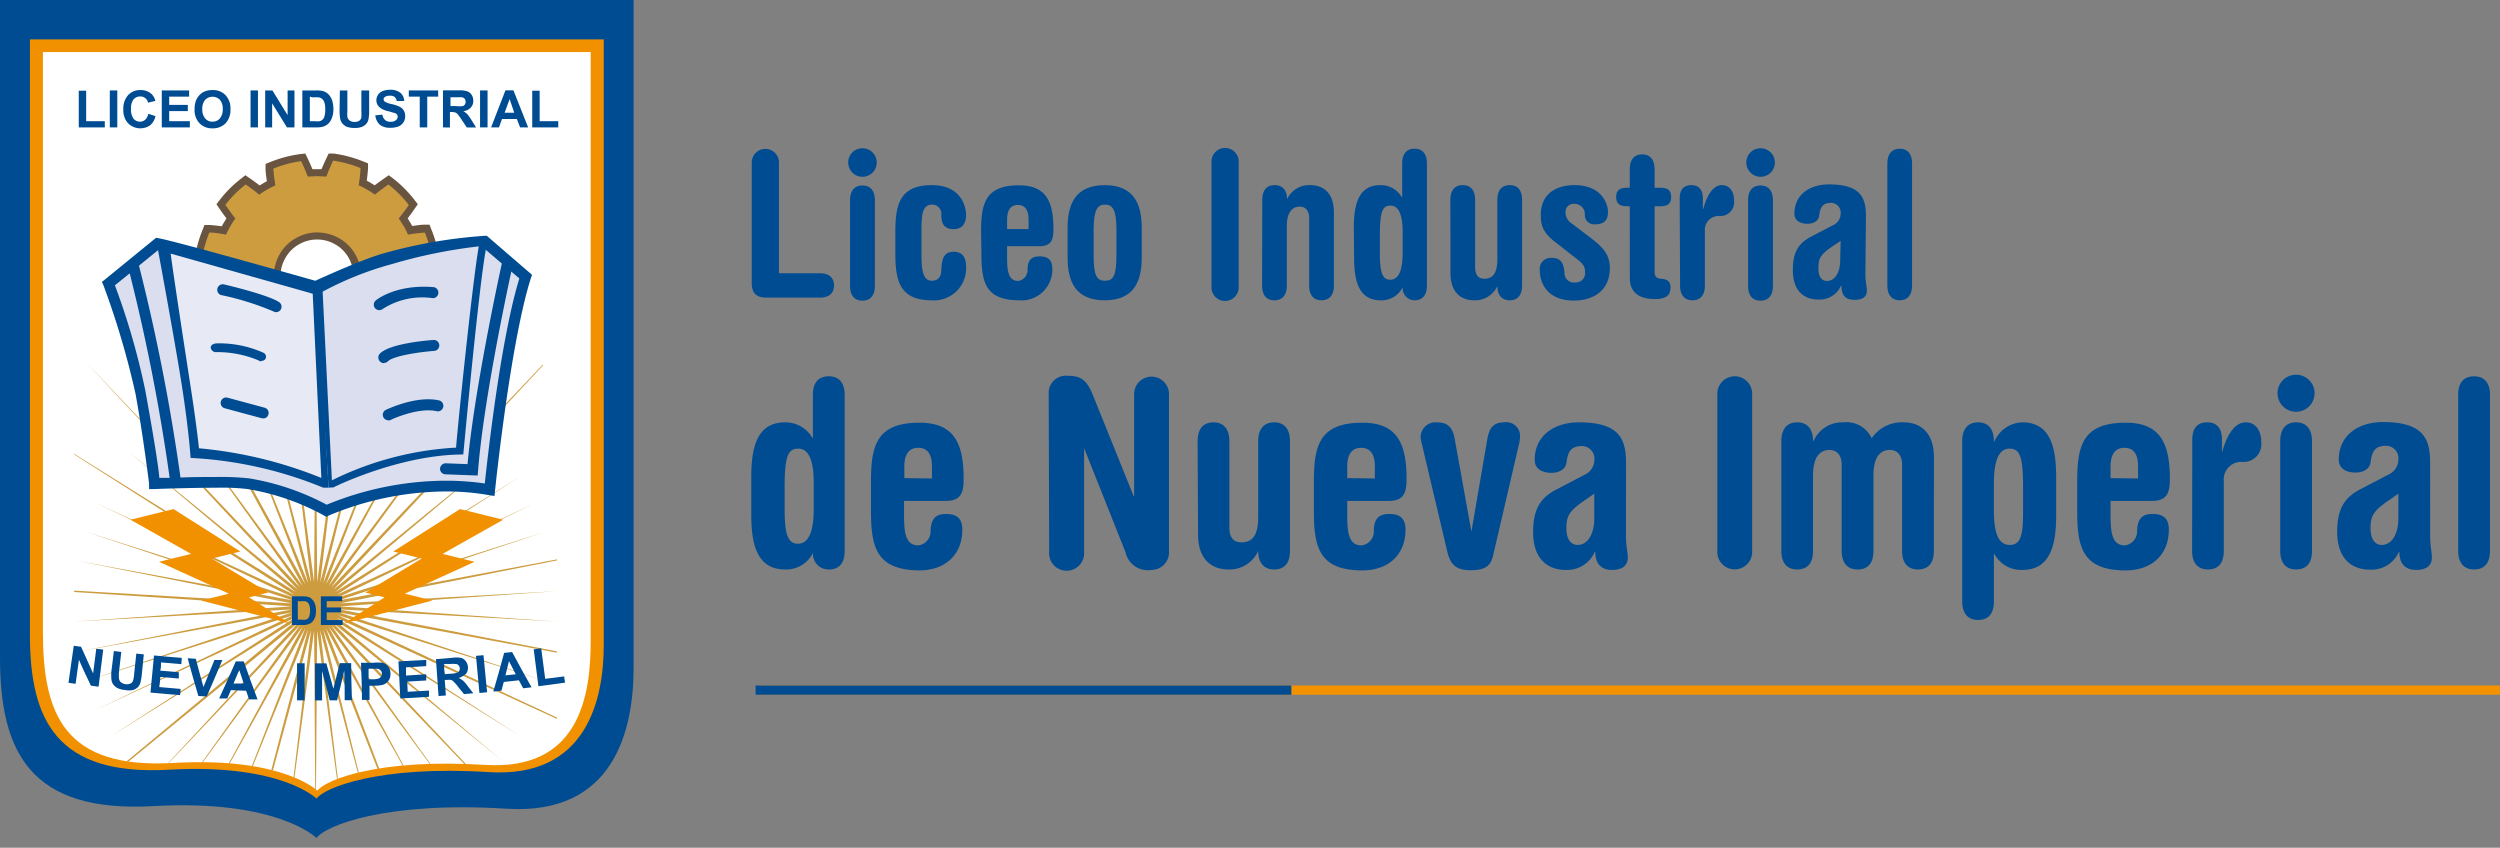 <svg xmlns="http://www.w3.org/2000/svg" xmlns:xlink="http://www.w3.org/1999/xlink" viewBox="0 0 269.81 91.49"><rect x="0" y="0" width="269.81" height="91.49" fill="#808080" stroke="none"/><defs><style>.cls-1,.cls-12,.cls-13{fill:none;}.cls-2{fill:#004c92;}.cls-3{fill:#f29100;}.cls-4{fill:#fff;}.cls-5,.cls-8{fill:#cc9c3f;}.cls-6{fill:#69543f;}.cls-7{clip-path:url(#clip-path);}.cls-8{fill-rule:evenodd;}.cls-9{fill:#dadeef;}.cls-10{fill:#e7e9f5;}.cls-11{fill:#004c93;}.cls-12{stroke:#f39200;}.cls-12,.cls-13{stroke-miterlimit:10;}.cls-13{stroke:#004c93;}</style><clipPath id="clip-path"><path class="cls-1" d="M63.75,5.63V69.19c0,5.9-1.18,14-11.41,13.4-11.46-.72-17.24,1.61-18.09,2.79,0,0-3.71-3.71-15.51-3S4.63,77.11,4.63,68.18V5.63Z"/></clipPath></defs><title>Recurso 8</title><g id="Capa_2" data-name="Capa 2"><g id="Capa_1-2" data-name="Capa 1"><path class="cls-2" d="M68.38,0V72.09c0,6.69-2.1,15.93-13.71,15.19-13-.82-19.55,1.82-20.51,3.16,0,0-4.2-4.2-17.59-3.44S0,81.07,0,70.94V0Z"/><path class="cls-3" d="M65.16,4.25V69.56c0,6.06-1.9,14.43-12.41,13.77C41,82.58,35,85,34.16,86.19c0,0-3.8-3.81-15.93-3.12s-15-5.37-15-14.55V4.25Z"/><path class="cls-4" d="M4.63,5.62V68.18c0,8.93,2.3,14.84,14.11,14.16s15.51,3,15.51,3c.85-1.18,6.63-3.51,18.09-2.79,10.23.65,11.41-7.5,11.41-13.4V5.62"/><path class="cls-5" d="M35.56,42.42c-.25-.53-.45-1-.63-1.44l-.72,0-.77,0c-.18.47-.38.94-.62,1.44l-.12.25-.27,0a12.1,12.1,0,0,1-3.12-.83l-.26-.1,0-.28c0-.48.09-1,.18-1.56h0a4,4,0,0,1-.68-.36l-.25-.14c-.12-.08-.25-.15-.37-.24q-.63.49-1.26.93l-.23.16L26.23,40A12.51,12.51,0,0,1,24,37.75l-.17-.22L24,37.3c.28-.42.59-.83.92-1.25-.08-.12-.14-.24-.21-.35l-.17-.28a5.38,5.38,0,0,1-.36-.67h0c-.56.08-1.08.14-1.55.18l-.29,0-.1-.26a13.22,13.22,0,0,1-.83-3.12l0-.28.25-.12c.52-.24,1-.45,1.43-.62l0-.73,0-.76c-.44-.18-.9-.38-1.43-.63l-.25-.12,0-.27a12.32,12.32,0,0,1,.83-3.12l.1-.26.29,0q.7,0,1.56.18v0a5.38,5.38,0,0,1,.36-.67l.16-.27c.07-.11.14-.24.22-.35-.34-.43-.64-.84-.92-1.25l-.16-.23.17-.23a12.83,12.83,0,0,1,2.27-2.27l.22-.17.23.16c.44.3.86.61,1.26.92l.37-.23.26-.15a6.06,6.06,0,0,1,.66-.36h0q-.13-.86-.18-1.56l0-.29.26-.1A13,13,0,0,1,32.43,17l.27,0,.12.25c.24.51.44,1,.62,1.43l.73,0,.76,0c.18-.43.37-.89.63-1.43l.12-.25L36,17a13,13,0,0,1,3.12.83l.26.1v.28c0,.48-.09,1-.18,1.57h0a5.38,5.38,0,0,1,.67.35l.27.16.36.22c.41-.33.82-.63,1.25-.92l.23-.16.22.17a12.25,12.25,0,0,1,2.27,2.28l.17.22-.16.23c-.29.43-.6.84-.92,1.25.08.11.15.23.22.35s.11.18.17.27a6.35,6.35,0,0,1,.33.63l0,.06q.84-.13,1.56-.18l.28,0,.1.26A12.32,12.32,0,0,1,47,28l0,.27-.25.12c-.54.26-1,.46-1.43.63l0,.72,0,.77c.44.17.91.37,1.43.62l.25.12,0,.28a12.14,12.14,0,0,1-.83,3.11l-.1.27-.28,0q-.72-.06-1.56-.18l0,0c-.11.21-.21.43-.34.63l-.18.29-.21.34c.32.39.62.81.92,1.25l.16.23-.17.22A12.2,12.2,0,0,1,42.15,40l-.22.18L41.7,40c-.41-.28-.83-.59-1.25-.93l-.37.23-.26.16a5.38,5.38,0,0,1-.67.35h0c.09.58.15,1.09.18,1.56v.28l-.26.1a12.1,12.1,0,0,1-3.12.83l-.27,0"/><path class="cls-6" d="M35.91,17.33a12.6,12.6,0,0,1,3,.81A16,16,0,0,1,38.71,20a7.62,7.62,0,0,1,.9.46,8.76,8.76,0,0,1,.85.55c.46-.38.95-.75,1.46-1.1a12.44,12.44,0,0,1,2.2,2.21c-.35.51-.71,1-1.09,1.46.21.26.36.56.55.84s.3.6.46.9c.59-.1,1.21-.18,1.81-.22a12.25,12.25,0,0,1,.8,3c-.55.27-1.09.5-1.67.72l.05,1-.05,1c.58.21,1.12.45,1.67.71a12.32,12.32,0,0,1-.8,3c-.6,0-1.22-.13-1.81-.23-.16.3-.28.62-.46.9s-.34.59-.55.85c.38.46.74.95,1.09,1.45a12.44,12.44,0,0,1-2.2,2.21c-.51-.35-1-.71-1.46-1.09-.27.21-.57.36-.85.54a9.59,9.59,0,0,1-.9.47,15.69,15.69,0,0,1,.22,1.81,12.13,12.13,0,0,1-3,.8c-.26-.55-.5-1.1-.71-1.67l-1,.05-1-.05c-.22.57-.45,1.12-.72,1.67a12.25,12.25,0,0,1-3-.8c0-.6.12-1.22.22-1.81a9.59,9.59,0,0,1-.9-.47,9.23,9.23,0,0,1-.84-.54c-.47.38-1,.74-1.46,1.09a11.8,11.8,0,0,1-2.2-2.21c.34-.5.71-1,1.08-1.45a9.38,9.38,0,0,1-.54-.85,9.51,9.51,0,0,1-.46-.9c-.6.1-1.22.18-1.81.23a12.81,12.81,0,0,1-.81-3c.56-.26,1.1-.5,1.67-.71l0-1,0-1c-.57-.22-1.11-.45-1.67-.72a12.73,12.73,0,0,1,.81-3c.59,0,1.21.12,1.81.22a9.51,9.51,0,0,1,.46-.9,9.23,9.23,0,0,1,.54-.84c-.37-.47-.74-1-1.08-1.46a11.8,11.8,0,0,1,2.2-2.21c.5.35,1,.72,1.46,1.1a9.4,9.4,0,0,1,1.74-1c-.1-.6-.18-1.21-.22-1.81a12.73,12.73,0,0,1,3-.81c.27.56.5,1.1.72,1.67l1-.05,1,.05c.21-.57.45-1.11.71-1.67m-.46-.82-.24.5c-.21.44-.38.83-.53,1.19l-.45,0h-.08l-.45,0c-.16-.38-.33-.77-.53-1.2l-.24-.49-.55.06a13.35,13.35,0,0,0-3.21.85l-.53.21,0,.56c0,.4.08.84.14,1.31a4.66,4.66,0,0,0-.47.27l-.24.14L28,20c-.34-.26-.69-.52-1.06-.77l-.46-.32-.44.35a12.65,12.65,0,0,0-2.34,2.34l-.34.44.31.46c.24.35.49.7.77,1.06l-.08.14-.16.26c-.1.15-.18.31-.26.46-.46-.06-.9-.11-1.31-.14l-.56,0-.21.53A13.47,13.47,0,0,0,21,28l-.06.55.49.24c.44.21.83.38,1.2.53l0,.45v.08l0,.45c-.38.16-.77.33-1.2.54l-.49.23.06.55a13.23,13.23,0,0,0,.85,3.21l.21.53.56,0c.41,0,.85-.08,1.31-.14a4.66,4.66,0,0,0,.27.47l.16.26a.54.54,0,0,0,.07.13c-.27.36-.53.71-.77,1.06l-.31.46.34.44A12.7,12.7,0,0,0,26,40.33l.44.34.46-.32c.36-.24.71-.5,1.06-.77l.16.1.24.14a3.57,3.57,0,0,0,.46.26c-.06.47-.11.91-.14,1.31l0,.57.53.2a12.59,12.59,0,0,0,3.21.85l.55.07.24-.5c.19-.41.37-.81.53-1.2l.45,0h.08l.45,0c.15.37.33.76.53,1.2l.24.5L36,43a12.38,12.38,0,0,0,3.21-.85l.53-.2,0-.56c0-.41-.07-.84-.14-1.32a3.38,3.38,0,0,0,.48-.27l.24-.15.14-.08c.36.28.71.54,1.06.78l.46.31.45-.34A13.35,13.35,0,0,0,44.73,38l.34-.44-.32-.46c-.25-.37-.51-.72-.77-1.06a.75.75,0,0,0,.07-.12l.17-.27a4.49,4.49,0,0,0,.26-.47c.47.06.91.11,1.31.14l.57,0,.2-.53a12.38,12.38,0,0,0,.85-3.21l.07-.55-.5-.23c-.43-.21-.83-.38-1.2-.54l0-.44v-.09l0-.45c.36-.15.75-.32,1.2-.53l.5-.24L47.41,28a12.55,12.55,0,0,0-.85-3.22l-.2-.53-.57,0c-.4,0-.84.08-1.31.14a3.57,3.57,0,0,0-.26-.46c-.06-.09-.11-.18-.16-.27L44,23.56c.27-.34.52-.69.77-1.06l.32-.46-.34-.44a13,13,0,0,0-2.34-2.35l-.45-.34-.46.32c-.36.25-.71.5-1.06.77l-.13-.08a2.26,2.26,0,0,1-.26-.16c-.16-.1-.32-.18-.47-.26.07-.48.11-.91.14-1.31l0-.56-.53-.21A13.23,13.23,0,0,0,36,16.57Z"/><path class="cls-4" d="M34.18,34.12A4.41,4.41,0,0,1,32,33.54,4.26,4.26,0,0,1,30.44,32a4.38,4.38,0,0,1-.58-2.15,4.33,4.33,0,0,1,.59-2.17A4.23,4.23,0,0,1,32,26a4.44,4.44,0,0,1,2.15-.58,4.4,4.4,0,0,1,2.18.59,4.35,4.35,0,0,1,1.58,1.58,4.33,4.33,0,0,1,0,4.33,4.36,4.36,0,0,1-3.74,2.16h0"/><path class="cls-6" d="M34.19,25.85a3.88,3.88,0,0,1,2,.53,3.78,3.78,0,0,1,1.44,1.45,4,4,0,0,1-1.44,5.38,3.93,3.93,0,0,1-3.94,0,3.91,3.91,0,0,1-1.44-5.38,3.78,3.78,0,0,1,1.44-1.45,3.88,3.88,0,0,1,2-.53m0-.77h0a4.76,4.76,0,0,0-2.35.64,4.58,4.58,0,0,0-1.72,1.72,4.76,4.76,0,0,0-.63,2.33v.05a4.72,4.72,0,0,0,.64,2.34,4.65,4.65,0,0,0,1.72,1.72,4.68,4.68,0,0,0,4.71,0,4.74,4.74,0,0,0,2.36-4.06,4.87,4.87,0,0,0-.64-2.38,4.73,4.73,0,0,0-1.72-1.72,4.89,4.89,0,0,0-2.34-.63Z"/><polygon class="cls-2" points="11.31 13.75 11.31 13.08 9.3 13.08 9.3 9.79 8.5 9.79 8.5 13.75 11.31 13.75"/><rect class="cls-2" x="11.85" y="9.76" width="0.81" height="3.99"/><path class="cls-2" d="M16,12.28l.78.25a1.77,1.77,0,0,1-.59,1,1.87,1.87,0,0,1-2.37-.23,2.06,2.06,0,0,1-.51-1.48,2.21,2.21,0,0,1,.51-1.55,1.77,1.77,0,0,1,1.35-.55,1.69,1.69,0,0,1,1.19.43,1.59,1.59,0,0,1,.41.74l-.79.19a.86.86,0,0,0-.3-.49.85.85,0,0,0-.55-.18.93.93,0,0,0-.72.32,1.57,1.57,0,0,0-.27,1,1.71,1.71,0,0,0,.27,1.08.9.9,0,0,0,.71.32.79.79,0,0,0,.55-.21,1.11,1.11,0,0,0,.33-.64"/><polygon class="cls-2" points="20.49 13.75 20.49 13.08 18.26 13.08 18.26 11.99 20.27 11.99 20.27 11.32 18.26 11.32 18.26 10.43 20.41 10.43 20.41 9.76 17.46 9.76 17.46 13.75 20.49 13.75"/><path class="cls-2" d="M21,11.78a2.6,2.6,0,0,1,.18-1,2,2,0,0,1,.37-.54,1.62,1.62,0,0,1,.52-.36,2.13,2.13,0,0,1,.86-.16,1.85,1.85,0,0,1,1.41.55,2.06,2.06,0,0,1,.53,1.52,2.08,2.08,0,0,1-.52,1.51,1.88,1.88,0,0,1-1.41.55,1.85,1.85,0,0,1-1.41-.55A2.05,2.05,0,0,1,21,11.78m.83,0a1.51,1.51,0,0,0,.31,1,1,1,0,0,0,.8.35,1,1,0,0,0,.79-.35,1.5,1.5,0,0,0,.31-1,1.48,1.48,0,0,0-.3-1,1.11,1.11,0,0,0-1.6,0,1.48,1.48,0,0,0-.31,1"/><rect class="cls-2" x="27.04" y="9.76" width="0.8" height="3.99"/><polygon class="cls-2" points="29.37 13.75 29.37 11.15 30.97 13.75 31.78 13.75 31.78 9.76 31.04 9.76 31.04 12.43 29.4 9.76 28.62 9.76 28.62 13.75 29.37 13.75"/><path class="cls-2" d="M32.63,9.76H34.1a2.9,2.9,0,0,1,.76.07,1.42,1.42,0,0,1,.61.37,1.89,1.89,0,0,1,.38.65,3.13,3.13,0,0,1,.13.94,2.41,2.41,0,0,1-.13.85,1.72,1.72,0,0,1-.42.71,1.55,1.55,0,0,1-.57.32,2.72,2.72,0,0,1-.71.08H32.63Zm.81.67v2.65H34a1.83,1.83,0,0,0,.48,0,.65.65,0,0,0,.33-.17.72.72,0,0,0,.21-.38,2.41,2.41,0,0,0,.08-.73,2.19,2.19,0,0,0-.08-.71.83.83,0,0,0-.23-.39.73.73,0,0,0-.37-.19,4.12,4.12,0,0,0-.66,0Z"/><path class="cls-2" d="M36.65,11.89a5,5,0,0,0,.08,1,1.17,1.17,0,0,0,.23.44,1.21,1.21,0,0,0,.47.35,2.34,2.34,0,0,0,.87.13,2,2,0,0,0,.76-.12,1.17,1.17,0,0,0,.47-.33,1,1,0,0,0,.24-.5,4.85,4.85,0,0,0,.07-1V9.76H39V12a5.14,5.14,0,0,1,0,.67.56.56,0,0,1-.21.35.85.85,0,0,1-.52.14.84.84,0,0,1-.53-.15.68.68,0,0,1-.25-.39,4.54,4.54,0,0,1,0-.67V9.76h-.81Z"/><path class="cls-2" d="M40.48,12.45l.79-.08a.92.92,0,0,0,.29.58.81.81,0,0,0,.58.19.87.87,0,0,0,.59-.17.49.49,0,0,0,.19-.38.33.33,0,0,0-.08-.24.57.57,0,0,0-.29-.17c-.09,0-.31-.09-.65-.18a2.12,2.12,0,0,1-.9-.39,1,1,0,0,1-.38-.81,1.09,1.09,0,0,1,.18-.57,1.06,1.06,0,0,1,.5-.4,2.05,2.05,0,0,1,.78-.14,1.7,1.7,0,0,1,1.14.33,1.2,1.2,0,0,1,.4.88l-.81,0a.69.69,0,0,0-.22-.44.85.85,0,0,0-.52-.13.87.87,0,0,0-.54.14.29.29,0,0,0-.13.25.31.31,0,0,0,.12.24,2.16,2.16,0,0,0,.74.27,3.78,3.78,0,0,1,.87.29,1.06,1.06,0,0,1,.44.4,1.17,1.17,0,0,1,.16.64,1.14,1.14,0,0,1-.19.64,1.2,1.2,0,0,1-.54.45,2.4,2.4,0,0,1-.87.14A1.75,1.75,0,0,1,41,13.47a1.55,1.55,0,0,1-.49-1"/><polygon class="cls-2" points="46.11 13.75 46.11 10.43 47.29 10.43 47.29 9.76 44.12 9.76 44.12 10.43 45.3 10.43 45.3 13.75 46.11 13.75"/><path class="cls-2" d="M47.81,13.75v-4h1.7a2.65,2.65,0,0,1,.93.11.9.9,0,0,1,.46.38,1.11,1.11,0,0,1,.18.63,1.05,1.05,0,0,1-.27.74A1.28,1.28,0,0,1,50,12a1.94,1.94,0,0,1,.44.33,5.61,5.61,0,0,1,.46.65l.48.78h-1l-.58-.87a5.42,5.42,0,0,0-.43-.59.67.67,0,0,0-.24-.16,1.33,1.33,0,0,0-.41-.05h-.16v1.67Zm.81-2.3h.6a3.24,3.24,0,0,0,.72,0,.44.44,0,0,0,.23-.17.56.56,0,0,0,.08-.3.52.52,0,0,0-.11-.33.48.48,0,0,0-.31-.15,5.12,5.12,0,0,0-.58,0h-.63Z"/><rect class="cls-2" x="51.81" y="9.76" width="0.81" height="3.99"/><path class="cls-2" d="M57,13.75h-.87l-.35-.91h-1.6l-.33.91H53l1.55-4h.86ZM55.5,12.17,55,10.69l-.54,1.48Z"/><polygon class="cls-2" points="60.25 13.75 60.25 13.08 58.24 13.08 58.24 9.79 57.44 9.79 57.44 13.75 60.25 13.75"/><g class="cls-7"><polyline class="cls-8" points="34.06 39.39 34.23 62.84 37.32 39.39 37.4 39.39 34.55 62.88 40.55 40.16 34.87 62.97 43.67 41.17 35.17 63.08 46.63 42.57 35.46 63.24 53.23 39.39 53.24 39.39 35.72 63.43 58.54 39.39 58.65 39.39 35.96 63.66 54.17 48.8 36.17 63.91 56.1 51.45 36.34 64.19 57.68 54.33 36.48 64.48 58.88 57.38 36.58 64.79 60.11 60.37 60.11 60.48 36.64 65.12 60.11 63.8 36.66 65.44 60.11 67.08 36.64 65.77 60.11 70.3 60.11 70.44 36.58 66.09 58.88 73.51 36.48 66.4 60.11 77.45 60.11 77.59 36.34 66.69 56.1 79.42 36.17 66.97 54.17 82.08 35.96 67.23 58.66 91.37 35.72 67.45 49.4 86.56 35.46 67.64 46.63 88.31 35.17 67.8 44.18 91.49 44.06 91.49 34.87 67.92 40.55 90.72 34.55 68 37.33 91.34 34.23 68.04 34.06 91.49 33.9 68.04 30.79 91.34 33.57 68 27.19 91.49 27.08 91.49 33.26 67.92 24.45 89.71 32.95 67.8 21.49 88.31 32.66 67.64 18.72 86.56 32.4 67.45 16.19 84.47 32.16 67.23 8.01 86.98 8.01 86.86 31.95 66.97 12.03 79.42 31.78 66.69 10.44 76.56 31.64 66.4 9.23 73.51 31.54 66.09 8.42 70.33 31.48 65.77 8.01 67.08 31.46 65.44 8.01 63.89 8.01 63.74 31.48 65.12 8.42 60.55 31.54 64.79 9.23 57.38 31.64 64.48 10.44 54.33 31.78 64.19 8.01 49.05 8.01 48.98 31.95 63.91 13.95 48.8 32.16 63.66 9.56 39.39 9.57 39.39 32.4 63.43 18.72 44.32 32.66 63.24 19.71 39.39 19.86 39.39 32.95 63.08 24.45 41.17 33.26 62.97 27.57 40.16 33.57 62.88 30.79 39.54 33.9 62.84"/></g><polygon class="cls-3" points="49.65 54.94 54.3 56.09 47.76 59.78 51.22 60.63 43.68 64.07 46.68 64.81 37.09 67.29 41.5 64.47 39.43 63.95 45.51 60.28 42.44 59.52 49.65 54.94"/><polygon class="cls-3" points="25.94 59.52 22.86 60.28 28.95 63.95 26.88 64.47 31.29 67.29 21.7 64.81 24.7 64.07 17.16 60.63 20.62 59.78 14.08 56.09 18.73 54.94 25.94 59.52"/><path class="cls-2" d="M7.39,73.69c.23-1.59.34-2.4.57-4l.79.11c.51,1.15.77,1.73,1.3,2.88.14-1.07.2-1.6.34-2.67l.75.1c-.19,1.59-.29,2.4-.5,4L9.81,74C9.29,72.89,9,72.33,8.52,71.2c-.14,1-.22,1.56-.36,2.6l-.77-.11"/><path class="cls-2" d="M12.28,70.26l.81.1-.25,2.17a3.92,3.92,0,0,0,0,.67.62.62,0,0,0,.2.42.92.92,0,0,0,.53.22.9.9,0,0,0,.55-.09.56.56,0,0,0,.25-.32,4,4,0,0,0,.11-.68c.09-.89.14-1.33.23-2.21l.81.08c-.08.84-.12,1.26-.21,2.1a5.08,5.08,0,0,1-.17,1,1.09,1.09,0,0,1-.3.48,1.24,1.24,0,0,1-.51.27,2.07,2.07,0,0,1-.81,0,2.36,2.36,0,0,1-.88-.23,1.43,1.43,0,0,1-.44-.4,1.12,1.12,0,0,1-.17-.47,4.69,4.69,0,0,1,0-1c.11-.86.16-1.28.26-2.14"/><path class="cls-2" d="M16.24,74.74c.15-1.6.23-2.41.38-4,1.2.11,1.8.17,3,.26l-.05.68-2.19-.19c0,.36,0,.53-.08.89l2,.17,0,.68-2-.17c0,.44-.07.65-.11,1.09l2.3.2c0,.27,0,.4-.06.67-1.25-.09-1.88-.15-3.13-.27"/><path class="cls-2" d="M21.42,75.16c-.48-1.65-.72-2.47-1.17-4.12l.88.06c.32,1.22.49,1.83.83,3.05.48-1.17.71-1.75,1.18-2.92l.86,0c-.67,1.58-1,2.36-1.69,3.94l-.89-.06"/><path class="cls-2" d="M27.79,75.48l-.91,0-.32-.93-1.64-.07c-.15.36-.23.54-.39.9l-.88,0c.73-1.58,1.08-2.37,1.8-4l.86,0c.57,1.64.87,2.46,1.48,4.09m-1.47-1.65-.5-1.52c-.24.59-.37.88-.62,1.47l1.12,0"/><path class="cls-2" d="M32.06,75.58c0-1.62,0-2.42,0-4h.82c0,1.61,0,2.41,0,4h-.83"/><path class="cls-2" d="M34,75.59c0-1.61,0-2.42,0-4h1.22c.3,1.1.45,1.64.76,2.74.28-1.1.42-1.65.69-2.76h1.23c0,1.61.05,2.41.08,4l-.78,0c0-1.28,0-1.91-.05-3.18-.3,1.28-.45,1.91-.77,3.19h-.8c-.33-1.26-.5-1.9-.82-3.17,0,1.27,0,1.91,0,3.18H34"/><path class="cls-2" d="M39.06,75.53c0-1.62-.05-2.42-.1-4l1.31,0a4.85,4.85,0,0,1,1,0,1.07,1.07,0,0,1,.6.37,1.23,1.23,0,0,1,.27.77,1.34,1.34,0,0,1-.11.63,1.24,1.24,0,0,1-.33.41,1.38,1.38,0,0,1-.42.21,4.9,4.9,0,0,1-.86.09h-.54l0,1.53-.84,0m.74-3.37c0,.45,0,.68,0,1.14h.45a1.9,1.9,0,0,0,.65-.09.52.52,0,0,0,.25-.21.47.47,0,0,0,.08-.31.49.49,0,0,0-.14-.36.61.61,0,0,0-.34-.17h-.59l-.39,0"/><path class="cls-2" d="M43.2,75.38c-.08-1.61-.11-2.42-.2-4l3-.16c0,.27,0,.4,0,.67-.87.06-1.31.09-2.18.13,0,.36,0,.54,0,.89L46,72.77c0,.27,0,.4,0,.67l-2.05.12.05,1.1,2.3-.13c0,.27,0,.4,0,.67-1.25.09-1.88.12-3.13.18"/><path class="cls-2" d="M47.33,75.14c-.11-1.61-.17-2.42-.28-4L48.76,71a3,3,0,0,1,1,0,.92.92,0,0,1,.5.35,1.14,1.14,0,0,1,.24.61,1.06,1.06,0,0,1-.21.77,2.46,2.46,0,0,1-.77.44s.34.19.47.3a4.63,4.63,0,0,1,.52.62l.57.73-1,.09c-.27-.33-.41-.49-.67-.83a4.89,4.89,0,0,0-.49-.55.54.54,0,0,0-.26-.15,1.3,1.3,0,0,0-.41,0H48c.05.67.07,1,.12,1.68l-.83.06M48,72.76l.61-.05a2.58,2.58,0,0,0,.73-.11.41.41,0,0,0,.22-.19.55.55,0,0,0-.08-.62.44.44,0,0,0-.32-.13,4,4,0,0,0-.6,0l-.63,0c0,.4,0,.61.07,1"/><path class="cls-2" d="M51.74,74.78c-.15-1.61-.22-2.41-.37-4l.81-.07c.16,1.6.24,2.41.39,4l-.83.08"/><path class="cls-2" d="M57.36,74.18l-.9.1L56,73.42l-1.63.18-.25.94-.88.1c.48-1.68.72-2.51,1.17-4.18l.86-.09c.82,1.52,1.24,2.29,2.1,3.81m-1.71-1.41-.73-1.42-.38,1.54,1.11-.12"/><path class="cls-2" d="M58.11,74.08c-.21-1.58-.31-2.38-.51-4l.81-.11c.18,1.31.26,2,.43,3.29L60.9,73c0,.27.05.4.09.67-1.15.17-1.73.24-2.88.39"/><path class="cls-2" d="M31.51,64.36h1.14a2.17,2.17,0,0,1,.59.06.91.91,0,0,1,.46.28,1.26,1.26,0,0,1,.3.5,2.22,2.22,0,0,1,.1.73,2.1,2.1,0,0,1-.09.66,1.58,1.58,0,0,1-.33.55,1.23,1.23,0,0,1-.44.24,1.67,1.67,0,0,1-.55.07H31.51Zm.63.52v2h.46a1.85,1.85,0,0,0,.38,0,.59.59,0,0,0,.25-.13.6.6,0,0,0,.16-.3,1.76,1.76,0,0,0,.07-.57,1.5,1.5,0,0,0-.07-.54.72.72,0,0,0-.17-.3.51.51,0,0,0-.29-.15,2.73,2.73,0,0,0-.51,0Z"/><polygon class="cls-2" points="36.98 67.45 36.98 66.92 35.26 66.92 35.26 66.09 36.81 66.09 36.81 65.56 35.26 65.56 35.26 64.88 36.92 64.88 36.92 64.36 34.63 64.36 34.63 67.45 36.98 67.45"/><path class="cls-2" d="M57.42,29.66,57.3,30c-2.23,7-3.85,22.74-3.87,22.9l-.06.63-.63-.1a26.83,26.83,0,0,0-4.62-.39,33.09,33.09,0,0,0-12.64,2.6l-.27.14-.27-.16a25.74,25.74,0,0,0-8.23-2.84,24.18,24.18,0,0,0-3.45-.14c-3,0-6.55.14-6.59.14l-.58,0,0-.58s-.61-5-1.46-9.68a88.76,88.76,0,0,0-3.47-11.74L11,30.43l5.85-4.77.27.05c2.15.41,15,4.06,16.91,4.59.91-.41,4.62-2.1,7-2.85a53.48,53.48,0,0,1,11.27-2h.24Z"/><path class="cls-9" d="M17.2,51.6c-.11-1.46-.82-5.6-1.51-9.41a76.72,76.72,0,0,0-3.29-11.4L14,29.5a210.71,210.71,0,0,1,4.31,22.07l-1.09,0"/><path class="cls-9" d="M52.32,52.18a28.94,28.94,0,0,0-4.2-.3,34,34,0,0,0-12.86,2.59,27.08,27.08,0,0,0-8.36-2.84,28.4,28.4,0,0,0-3.64-.15c-1.25,0-2.61,0-3.78.06A214.17,214.17,0,0,0,15,28.67l2.14-1.74c2.93.64,16.61,4.53,16.75,4.58l.22.06.2-.09a71.22,71.22,0,0,1,7.05-2.89A51.74,51.74,0,0,1,52.1,26.68l2.06,1.76c-.39,1.78-3,13.91-3.7,21.65L48.11,50a.62.62,0,0,0-.62.58.6.6,0,0,0,.58.61l3.48.13.05-.57c.54-7,2.9-18.29,3.58-21.44l.87.74c-2,6.51-3.41,19.14-3.73,22.13"/><path class="cls-2" d="M35.46,52.63h-.58a43.29,43.29,0,0,0-14.31-3.21s-.17-2.8-.91-7.59S17,26.7,17,26.7L34.3,31.48"/><path class="cls-10" d="M21.47,48.38a46.25,46.25,0,0,1,13.21,3.2L33.75,31.7,18.42,27.37c.25,2,1.48,10,2.11,14.09.59,3.79.86,6.1.94,6.92"/><path class="cls-2" d="M35.46,52.63,34.11,31.27a45,45,0,0,1,8.73-3.41,26.24,26.24,0,0,1,9.66-1.25C51.76,30,50,49.05,50,49.05c-6.84,0-14,3.52-14,3.55"/><path class="cls-9" d="M34.82,31.48l1,20.36a34.33,34.33,0,0,1,13.4-3.53c.19-2.46,1.75-17.69,2.45-21.72a54.92,54.92,0,0,0-9.37,1.91,35.15,35.15,0,0,0-7.52,3"/><path class="cls-2" d="M29.81,33.69a.62.62,0,0,1-.32-.09,30.21,30.21,0,0,0-5.65-1.76.6.6,0,0,1,.27-1.16c.49.11,4.78,1.13,6,1.92a.59.59,0,0,1-.32,1.09"/><path class="cls-2" d="M28.19,39c-.16,0-.28-.11-.44-.17A11.65,11.65,0,0,0,23.4,38a.58.58,0,0,1-.66-.47c0-.29.26-.43.58-.47a11.69,11.69,0,0,1,5.09,1,.47.47,0,0,1,.18.75.59.59,0,0,1-.4.14"/><path class="cls-2" d="M28.41,45.14a.41.41,0,0,1-.16,0l-4-1.08a.59.59,0,1,1,.31-1.14l4,1.08a.58.58,0,0,1,.41.72.57.57,0,0,1-.56.44"/><path class="cls-2" d="M40.94,33.47a.57.57,0,0,1-.46-.21.59.59,0,0,1,.08-.84c.08-.07,2.17-1.77,6.26-1.43a.6.6,0,0,1-.1,1.19,7.93,7.93,0,0,0-5.41,1.16.58.58,0,0,1-.37.13"/><path class="cls-2" d="M41.37,39.2A.63.63,0,0,1,41,39a.6.6,0,0,1,0-.84c1.07-1.08,5-1.41,5.78-1.47a.59.59,0,0,1,.63.55.59.59,0,0,1-.55.63c-1.74.13-4.46.56-5,1.13a.63.63,0,0,1-.42.17"/><path class="cls-2" d="M41.91,45.36a.61.61,0,0,1-.54-.34.59.59,0,0,1,.28-.79c.14-.06,3.35-1.6,5.8-1a.6.6,0,0,1-.28,1.16c-2-.49-5,.91-5,.93a.65.65,0,0,1-.26.06"/><path class="cls-11" d="M88.48,29.49c1.09,0,1.53.57,1.53,1.32s-.44,1.31-1.53,1.31H82.71c-1.08,0-1.58-.48-1.58-1.58v-13a1.47,1.47,0,1,1,2.94,0V29.49Z"/><path class="cls-11" d="M93.08,16a1.54,1.54,0,1,1-1.54,1.54A1.53,1.53,0,0,1,93.08,16Zm-1.34,5.62c0-1.1.53-1.6,1.34-1.6s1.34.5,1.34,1.6v9.23c0,1.09-.53,1.6-1.34,1.6s-1.34-.51-1.34-1.6Z"/><path class="cls-11" d="M96.63,25.11c0-2.85.35-5.13,3.93-5.13,3.07,0,3.7,2.17,3.7,3.24s-.57,1.51-1.31,1.51c-.9,0-1.36-.41-1.36-1.51a1,1,0,0,0-1-1.14c-1.08,0-1.14,1.21-1.14,2.78V27.5c0,2,.28,2.8,1.14,2.8.5,0,1-.26,1-1.2.06-1.52.5-1.93,1.36-1.93s1.31.57,1.31,1.55a3.46,3.46,0,0,1-3.7,3.69c-3.58,0-3.93-2.28-3.93-5.13Z"/><path class="cls-11" d="M105.88,25c0-3,.44-5,4.08-5,2.79,0,3.73,1.55,3.73,4.67,0,1.07-.13,1.9-1.49,1.9h-3.51v1.21c0,1.42.11,2.54,1.21,2.54a1.19,1.19,0,0,0,1-1.23c0-1.16.57-1.42,1.31-1.42s1.36.26,1.36,1.31A3.32,3.32,0,0,1,110,32.41c-3.64,0-4.08-1.95-4.08-5Zm5.13-.28v-1c0-.9-.28-1.6-1.16-1.6s-1.16.7-1.16,1.6v1Z"/><path class="cls-11" d="M115.22,24.58c0-2.54.84-4.6,4-4.6s4,2.06,4,4.6V27.8c0,2.55-.83,4.61-4,4.61s-4-2.06-4-4.61Zm2.81,3c0,2.2.35,2.72,1.23,2.72s1.23-.52,1.23-2.72V24.75c0-2.14-.44-2.67-1.23-2.67s-1.23.53-1.23,2.67Z"/><path class="cls-11" d="M130.75,17.56a1.47,1.47,0,1,1,2.93,0V30.89a1.47,1.47,0,1,1-2.93,0Z"/><path class="cls-11" d="M136.23,21.58c0-1.1.52-1.6,1.33-1.6s1.34.5,1.34,1.53h0a2.62,2.62,0,0,1,2.5-1.53c1.49,0,2.56.92,2.56,2.93v7.9c0,1.09-.53,1.6-1.34,1.6s-1.33-.51-1.33-1.6V23.55c0-.88-.46-1.25-1-1.25-.86,0-1.41.64-1.41,2.13v6.38c0,1.09-.52,1.6-1.34,1.6s-1.33-.51-1.33-1.6Z"/><path class="cls-11" d="M146.11,24.6c0-2.43.44-4.62,2.86-4.62a2.61,2.61,0,0,1,2.36,1.38h0V17.65c0-1.1.52-1.6,1.33-1.6s1.34.5,1.34,1.6V30.81c0,1.09-.52,1.6-1.34,1.6A1.31,1.31,0,0,1,151.38,31h0A2.52,2.52,0,0,1,149,32.41c-2.42,0-2.86-2.2-2.86-4.63Zm2.81,2.48c0,2,.13,3.11,1.12,3.11s1.34-1.2,1.34-2.89V25.06c0-2.39-.68-2.87-1.32-2.87-.9,0-1.14.72-1.14,3.33Z"/><path class="cls-11" d="M156.53,21.58c0-1.1.53-1.6,1.34-1.6s1.33.5,1.33,1.6v7.25c0,.88.38,1.25,1,1.25.94,0,1.4-.63,1.4-2.12V21.58c0-1.1.52-1.6,1.34-1.6s1.33.5,1.33,1.6v9.23c0,1.09-.52,1.6-1.33,1.6s-1.34-.51-1.34-1.54h0a2.63,2.63,0,0,1-2.5,1.54c-1.49,0-2.56-.92-2.56-2.94Z"/><path class="cls-11" d="M168.08,26.31c-1.53-1.14-1.79-1.88-1.79-3.13,0-2.15,1.51-3.2,3.66-3.2,2.85,0,3.59,1.95,3.59,2.91,0,.79-.33,1.32-1.4,1.32a1,1,0,0,1-1.1-1A1.11,1.11,0,0,0,169.88,22a.86.86,0,0,0-.92.92,1.37,1.37,0,0,0,.59,1.14l1.65,1.25c1.66,1.25,2.54,2,2.54,3.64,0,2.33-1.69,3.49-3.88,3.49-2.87,0-3.68-1.89-3.68-3.27a1.19,1.19,0,0,1,1.27-1.34c1,0,1.31.53,1.4,1.65a1,1,0,0,0,1.16,1,1,1,0,0,0,1.06-1.09c0-.6-.2-.93-.95-1.49Z"/><path class="cls-11" d="M175.89,22.26h-.29c-.78,0-1.18-.27-1.18-1s.4-1,1.18-1h.29v-2c0-1.1.53-1.6,1.34-1.6s1.34.5,1.34,1.6v2h.61c.79,0,1.18.26,1.18,1s-.39,1-1.18,1h-.61v7c0,.5.1.79.72.83s1,.24,1,.94c0,.9-.55,1.25-1.69,1.25-2.06,0-2.7-1.07-2.7-2.19Z"/><path class="cls-11" d="M181.28,21.42c0-.88.38-1.44,1.25-1.44s1.25.56,1.25,1.44v1.12h.05c.39-1.49,1.07-2.56,2-2.56.72,0,1.32.52,1.32,1.73a1.49,1.49,0,0,1-1.67,1.6A1.48,1.48,0,0,0,184,24.93v5.88c0,1.09-.53,1.6-1.34,1.6s-1.34-.51-1.34-1.6Z"/><path class="cls-11" d="M190,16a1.54,1.54,0,1,1-1.53,1.54A1.53,1.53,0,0,1,190,16Zm-1.34,5.62c0-1.1.53-1.6,1.34-1.6s1.34.5,1.34,1.6v9.23c0,1.09-.53,1.6-1.34,1.6s-1.34-.51-1.34-1.6Z"/><path class="cls-11" d="M201.32,29.58c0,.77.16,1.4.16,1.78,0,.7-.49,1-1.34,1s-1.4-.35-1.4-1.52l-.05,0a2.54,2.54,0,0,1-2.43,1.49c-1.58,0-2.77-.95-2.77-3.18,0-1.8.51-2.83,1.91-3.58l2.39-1.25a1.37,1.37,0,0,0,.86-1.25,1.06,1.06,0,0,0-1-1.18c-.92,0-1.21.46-1.32,1.4-.06.53-.57.86-1.27.86s-1.4-.29-1.4-1.1c0-2.06,1.66-3.15,3.72-3.15,3.58,0,4,1.57,4,3.5ZM198.65,26l-1,.66c-1.18.83-1.4,1.25-1.4,2.26s.37,1.4.94,1.4c.88,0,1.41-1,1.41-2.21Z"/><path class="cls-11" d="M203.69,17.65c0-1.1.53-1.6,1.34-1.6s1.33.5,1.33,1.6V30.81c0,1.09-.52,1.6-1.33,1.6s-1.34-.51-1.34-1.6Z"/><path class="cls-11" d="M81.08,51.51c0-3.12.56-5.93,3.65-5.93a3.37,3.37,0,0,1,3,1.77h0V42.61c0-1.41.68-2,1.72-2s1.71.64,1.71,2V59.46c0,1.4-.67,2-1.71,2a1.69,1.69,0,0,1-1.72-1.77h0a3.23,3.23,0,0,1-3,1.77c-3.09,0-3.65-2.81-3.65-5.93Zm3.6,3.17c0,2.53.17,4,1.43,4s1.71-1.54,1.71-3.7V52.1c0-3.06-.87-3.68-1.68-3.68-1.15,0-1.46.93-1.46,4.27Z"/><path class="cls-11" d="M94,52c0-3.88.57-6.38,5.23-6.38,3.57,0,4.77,2,4.77,6,0,1.37-.17,2.44-1.91,2.44H97.57v1.55c0,1.82.14,3.25,1.54,3.25a1.51,1.51,0,0,0,1.32-1.57c.06-1.49.73-1.82,1.69-1.82s1.74.33,1.74,1.68c0,2.75-1.88,4.41-4.66,4.41C94.54,61.51,94,59,94,55.13Zm6.58-.36V50.33c0-1.15-.37-2-1.49-2s-1.49.9-1.49,2V51.6Z"/><path class="cls-11" d="M113.18,42.49a1.85,1.85,0,0,1,2.08-1.93c1.18,0,1.94.28,2.62,1.91l4.46,11.06h.06v-11a1.88,1.88,0,1,1,3.76,0V59.4a1.91,1.91,0,0,1-1.88,2.11,2.46,2.46,0,0,1-2.81-1.91L117,48.36H117V59.57a1.89,1.89,0,1,1-3.77,0Z"/><path class="cls-11" d="M129.25,47.63c0-1.4.67-2.05,1.71-2.05s1.72.65,1.72,2.05v9.3c0,1.13.47,1.6,1.32,1.6,1.2,0,1.79-.81,1.79-2.72V47.63c0-1.4.68-2.05,1.72-2.05s1.71.65,1.71,2.05V59.46c0,1.4-.67,2-1.71,2s-1.72-.65-1.72-2h0a3.38,3.38,0,0,1-3.2,2c-1.91,0-3.29-1.18-3.29-3.76Z"/><path class="cls-11" d="M141.8,52c0-3.88.57-6.38,5.23-6.38,3.57,0,4.77,2,4.77,6,0,1.37-.16,2.44-1.9,2.44h-4.5v1.55c0,1.82.14,3.25,1.55,3.25a1.51,1.51,0,0,0,1.32-1.57c0-1.49.73-1.82,1.68-1.82s1.74.33,1.74,1.68c0,2.75-1.88,4.41-4.66,4.41-4.66,0-5.23-2.5-5.23-6.38Zm6.58-.36V50.33c0-1.15-.37-2-1.49-2s-1.49.9-1.49,2V51.6Z"/><path class="cls-11" d="M153.46,47.94a3.23,3.23,0,0,1-.14-.78,1.61,1.61,0,0,1,1.74-1.58c1.15,0,1.72.51,1.94,1.8l1.8,10h0l1.72-10c.19-1.12.62-1.8,1.8-1.8A1.48,1.48,0,0,1,164.05,47a4.32,4.32,0,0,1-.17,1.18L161.13,60c-.25,1-.73,1.54-2.42,1.54s-2.22-.7-2.55-2.16Z"/><path class="cls-11" d="M175.48,57.89c0,1,.2,1.79.2,2.27,0,.9-.62,1.35-1.71,1.35-.93,0-1.8-.45-1.8-1.94l-.06,0A3.25,3.25,0,0,1,169,61.51c-2,0-3.54-1.21-3.54-4.07,0-2.31.65-3.63,2.45-4.58l3.06-1.6a1.78,1.78,0,0,0,1.1-1.6,1.36,1.36,0,0,0-1.33-1.52c-1.18,0-1.54.59-1.68,1.8-.09.67-.73,1.09-1.63,1.09s-1.8-.36-1.8-1.4c0-2.64,2.14-4.05,4.78-4.05,4.58,0,5.08,2,5.08,4.5Zm-3.42-4.61-1.21.84c-1.52,1.07-1.8,1.6-1.8,2.9,0,1.15.48,1.79,1.21,1.79,1.12,0,1.8-1.23,1.8-2.83Z"/><path class="cls-11" d="M185.34,42.49a1.88,1.88,0,1,1,3.76,0V59.57a1.88,1.88,0,1,1-3.76,0Z"/><path class="cls-11" d="M208.71,59.46c0,1.4-.68,2-1.72,2s-1.71-.65-1.71-2v-9.3c0-1.12-.59-1.6-1.32-1.6-1.07,0-1.77.82-1.77,2.73v8.17c0,1.4-.67,2-1.71,2s-1.72-.65-1.72-2v-9.3c0-1.12-.59-1.6-1.32-1.6-1.06,0-1.77.82-1.77,2.73v8.17c0,1.4-.67,2-1.71,2s-1.71-.65-1.71-2V47.63c0-1.4.67-2.05,1.71-2.05s1.71.65,1.71,2h.06a3.38,3.38,0,0,1,3.2-2A3,3,0,0,1,202,47.3a3.93,3.93,0,0,1,3.43-1.72c1.91,0,3.29,1.18,3.29,3.77Z"/><path class="cls-11" d="M211.77,47.63c0-1.4.67-2.05,1.71-2.05s1.71.65,1.71,2.05h.06a3.4,3.4,0,0,1,3-2.05c3.1,0,3.66,2.81,3.66,5.93v4.07c0,3.12-.56,5.93-3.66,5.93a3.28,3.28,0,0,1-3-1.71h-.06v5.11c0,1.4-.67,2-1.71,2s-1.71-.65-1.71-2Zm3.42,7.48c0,2.16.37,3.7,1.72,3.7s1.43-1.46,1.43-4V52.69c0-3.34-.31-4.27-1.46-4.27-.81,0-1.69.62-1.69,3.68Z"/><path class="cls-11" d="M224.18,52c0-3.88.56-6.38,5.23-6.38,3.56,0,4.77,2,4.77,6,0,1.37-.17,2.44-1.91,2.44h-4.49v1.55c0,1.82.14,3.25,1.54,3.25a1.51,1.51,0,0,0,1.32-1.57c.06-1.49.73-1.82,1.69-1.82s1.74.33,1.74,1.68c0,2.75-1.88,4.41-4.66,4.41-4.67,0-5.23-2.5-5.23-6.38Zm6.57-.36V50.33c0-1.15-.36-2-1.48-2s-1.49.9-1.49,2V51.6Z"/><path class="cls-11" d="M236.6,47.44c0-1.13.47-1.86,1.6-1.86s1.6.73,1.6,1.86v1.43h0c.51-1.91,1.38-3.29,2.56-3.29.93,0,1.69.68,1.69,2.22A1.91,1.91,0,0,1,242,49.85,1.9,1.9,0,0,0,240,51.93v7.53c0,1.4-.67,2-1.71,2s-1.71-.65-1.71-2Z"/><path class="cls-11" d="M247.8,40.44a2,2,0,1,1-2,2A2,2,0,0,1,247.8,40.44Zm-1.71,7.19c0-1.4.67-2.05,1.71-2.05s1.72.65,1.72,2.05V59.46c0,1.4-.68,2-1.72,2s-1.71-.65-1.71-2Z"/><path class="cls-11" d="M262.27,57.89c0,1,.19,1.79.19,2.27,0,.9-.61,1.35-1.71,1.35-.93,0-1.8-.45-1.8-1.94l-.05,0a3.25,3.25,0,0,1-3.12,1.91c-2,0-3.54-1.21-3.54-4.07,0-2.31.65-3.63,2.44-4.58l3.07-1.6a1.79,1.79,0,0,0,1.09-1.6,1.35,1.35,0,0,0-1.32-1.52c-1.18,0-1.54.59-1.68,1.8-.09.67-.73,1.09-1.63,1.09s-1.8-.36-1.8-1.4c0-2.64,2.13-4.05,4.77-4.05,4.58,0,5.09,2,5.09,4.5Zm-3.43-4.61-1.21.84c-1.51,1.07-1.79,1.6-1.79,2.9,0,1.15.47,1.79,1.2,1.79,1.13,0,1.8-1.23,1.8-2.83Z"/><path class="cls-11" d="M265.3,42.61c0-1.41.67-2,1.71-2s1.72.64,1.72,2V59.46c0,1.4-.68,2-1.72,2s-1.71-.65-1.71-2Z"/><line class="cls-12" x1="81.88" y1="74.48" x2="269.81" y2="74.48"/><line class="cls-13" x1="81.55" y1="74.48" x2="139.37" y2="74.48"/></g></g></svg>